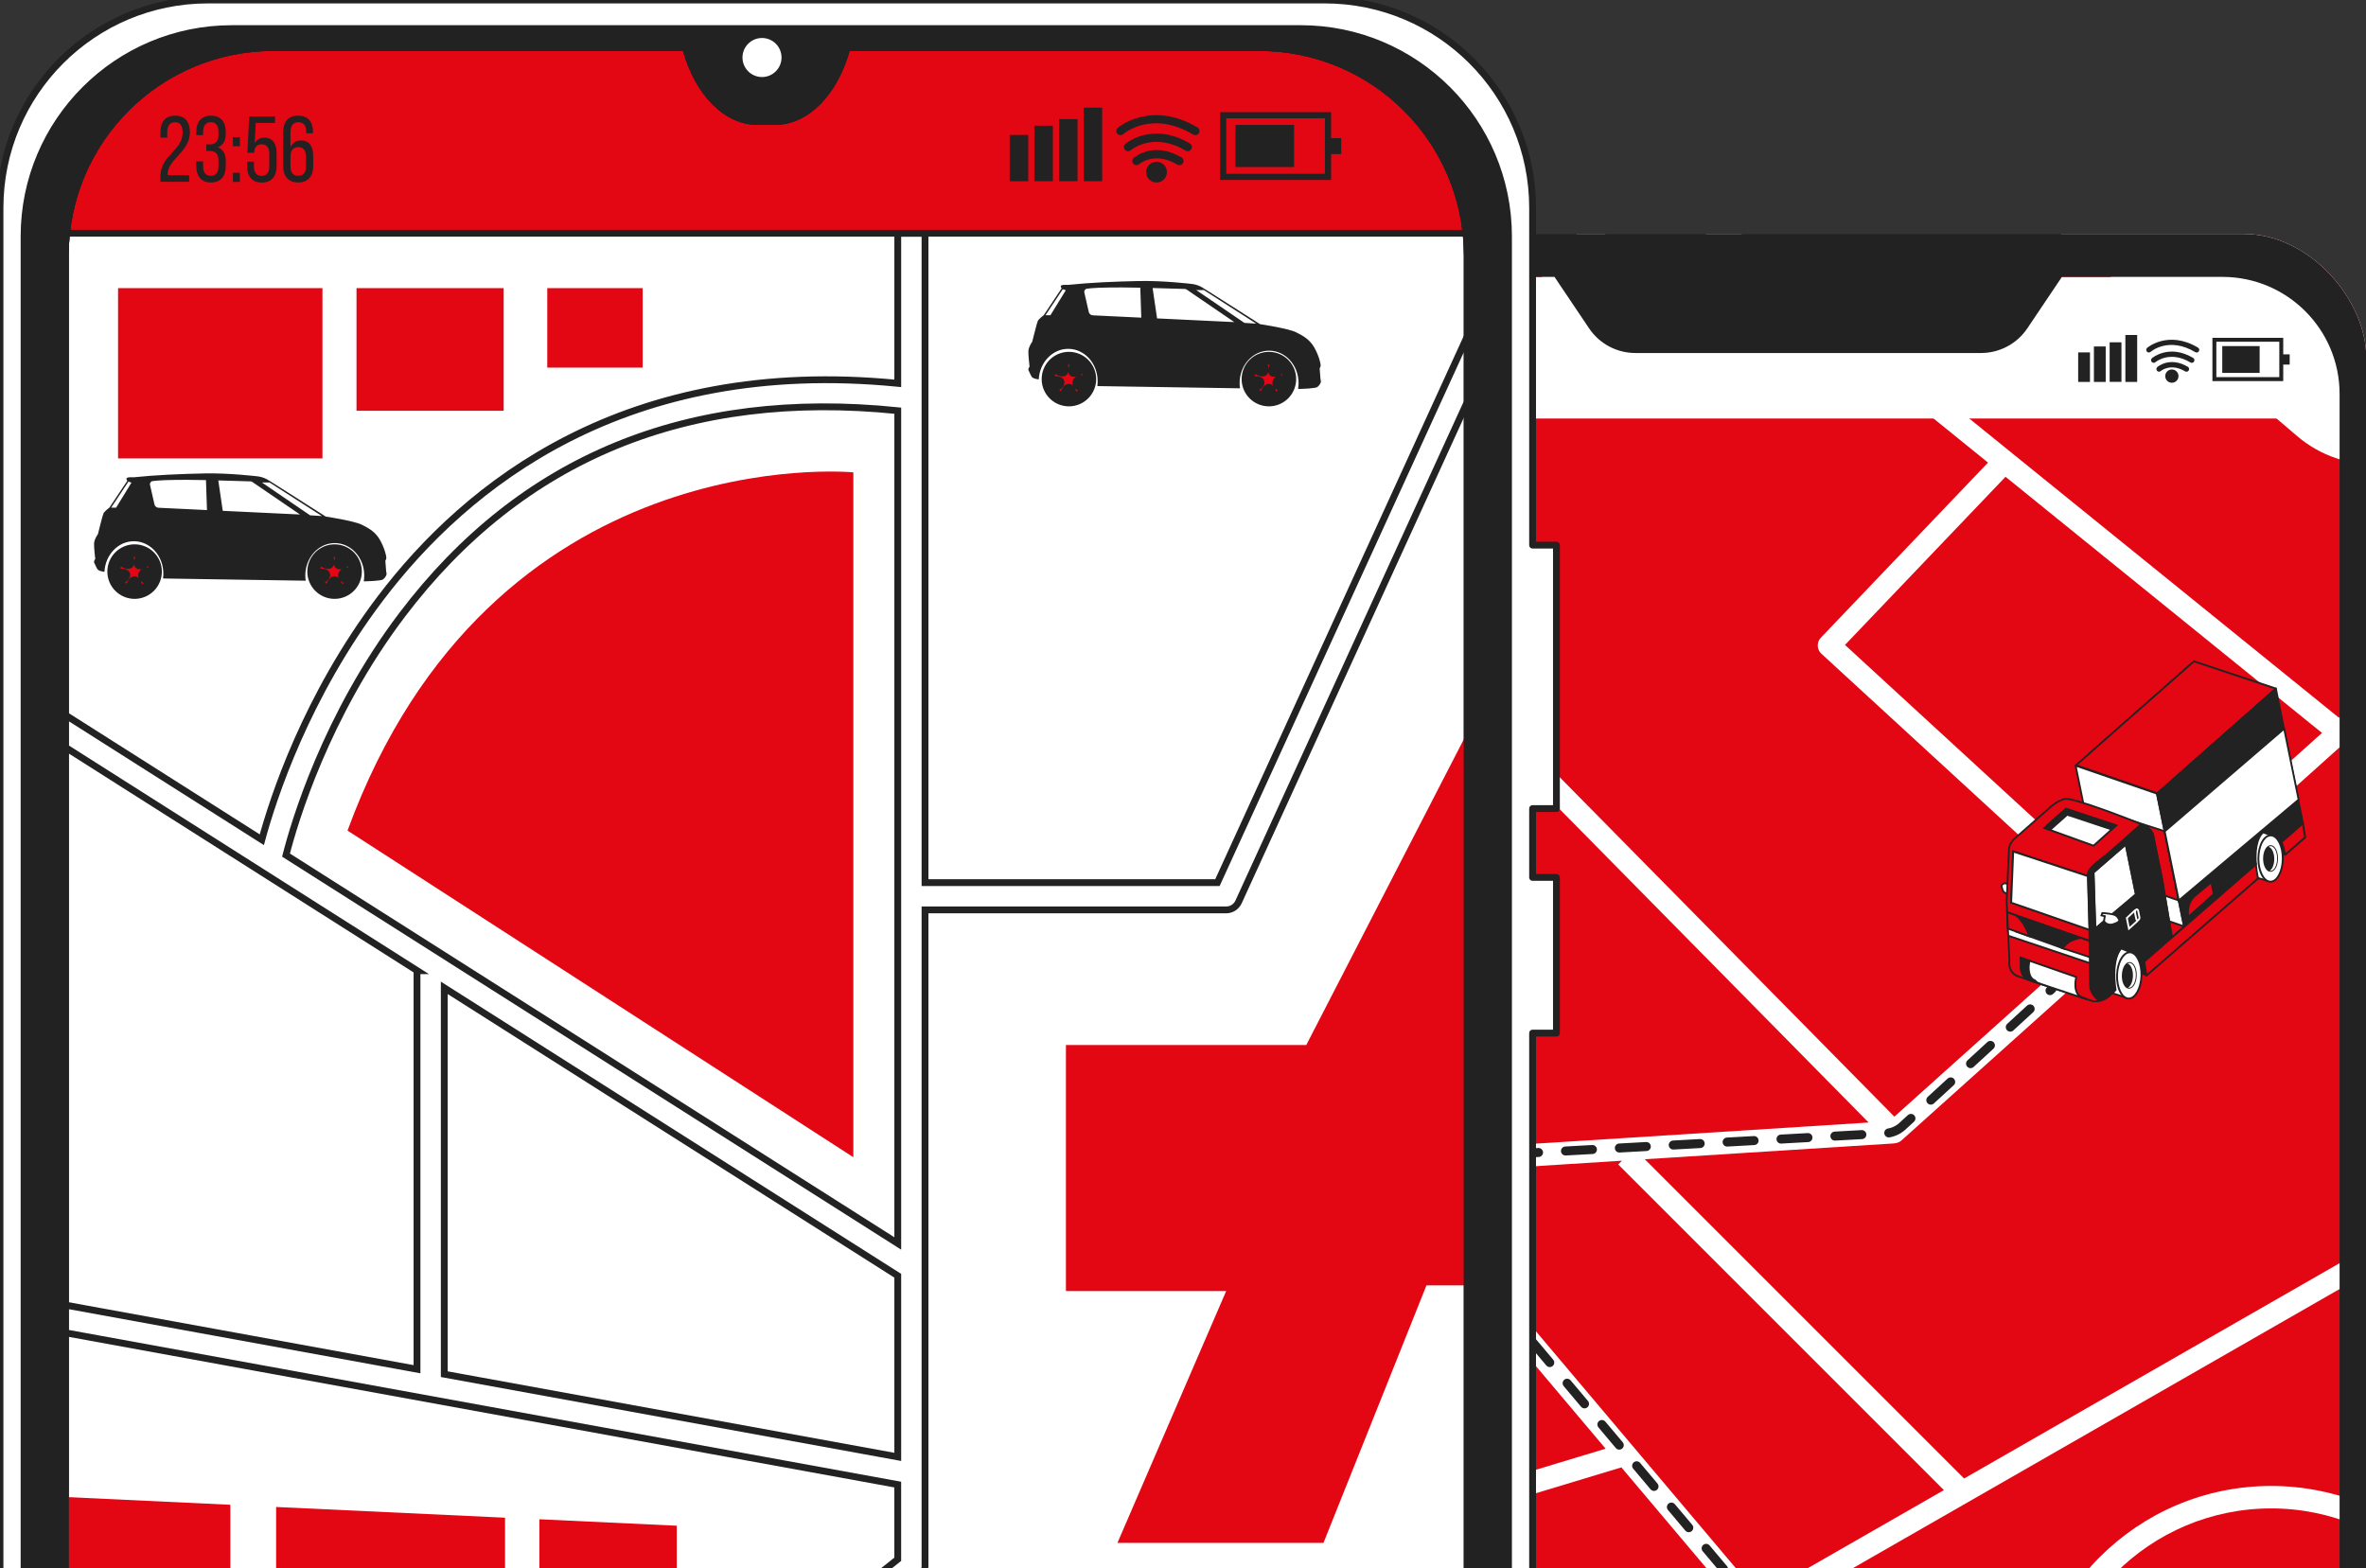 <?xml version="1.0" encoding="UTF-8"?> <svg xmlns="http://www.w3.org/2000/svg" width="178" height="118" viewBox="0 0 178 118" fill="none"><rect x="0" y="0" width="178" height="118" fill="#333333" stroke="none"/><g clip-path="url(#clip0_10072_12229)"><g clip-path="url(#clip1_10072_12229)"><path d="M176.013 28.397V168.304C176.013 172.479 172.628 175.866 168.452 175.866H103.62C99.445 175.866 96.059 172.48 96.059 168.304V28.397C96.059 24.218 99.445 20.836 103.62 20.836H168.452C172.628 20.836 176.013 24.218 176.013 28.397Z" fill="white"></path><g clip-path="url(#clip2_10072_12229)"><path d="M165.383 -33.738H126.707L126.669 -33.582C125.524 -28.999 122.888 -26.024 119.97 -26.024H118.291C115.373 -26.024 112.737 -28.999 111.593 -33.582L111.554 -33.738H72.878C62.106 -33.738 53.374 -24.028 53.374 -12.05V204.215C53.374 216.194 62.106 225.904 72.878 225.904H165.385C176.157 225.904 184.89 216.193 184.89 204.215V-12.05C184.888 -24.028 176.155 -33.738 165.383 -33.738Z" fill="#E30613" stroke="#222222" stroke-width="0.678" stroke-miterlimit="10" stroke-linecap="round" stroke-linejoin="round"></path><path d="M191.865 25.246V-11.922C191.865 -22.268 185.344 -31.088 176.189 -34.504L147.116 -0.927C143.889 2.801 144.312 8.442 148.06 11.646L172.813 32.807C176.358 35.837 181.641 35.612 184.915 32.292L191.865 25.246Z" fill="white"></path><path d="M152.623 130.045C152.623 140.103 160.805 148.286 170.863 148.286C180.921 148.286 189.104 140.104 189.104 130.045C189.104 119.988 180.921 111.805 170.863 111.805C160.805 111.805 152.623 119.988 152.623 130.045ZM187.414 130.045C187.414 139.17 179.99 146.596 170.864 146.596C161.738 146.596 154.314 139.171 154.314 130.045C154.314 120.92 161.738 113.495 170.864 113.495C179.989 113.495 187.414 120.92 187.414 130.045Z" fill="white"></path><path d="M191.864 85.951L147.763 111.246L123.74 87.223L142.536 86.029L142.535 86.021C142.718 86.009 142.9 85.945 143.046 85.814L191.863 42.004V39.732L175.962 54.002L124.843 12.62L164.343 -36.016H162.165L105.868 33.301L42.98 -33.612C42.453 -33.357 41.94 -33.078 41.435 -32.787L104.793 34.626L99.842 40.723L71.907 12.331C67.015 7.359 59.024 7.008 53.717 11.53L46.184 17.946L29.382 -1.971V0.651L81.888 62.887C81.851 62.974 81.827 63.065 81.821 63.161L78.189 121.881L61.456 126.939L61.448 126.923C61.38 126.788 61.278 126.673 61.151 126.591L29.381 106.018V108.032L59.495 127.533L29.381 136.637V138.403L60.581 128.97L70.475 148.758L29.381 167.757V169.618L71.23 150.27L84.808 177.424L29.381 220.301V222.438L142.602 134.852L191.862 193.241V190.619L133.46 121.395L191.862 87.899V85.951H191.864ZM174.689 55.147L160.18 68.167L138.804 48.525L150.88 35.874L174.689 55.147ZM123.778 13.933L149.563 34.806L136.987 47.981C136.83 48.145 136.747 48.365 136.754 48.592C136.762 48.819 136.86 49.033 137.027 49.187L158.917 69.302L142.518 84.019L101.036 41.936L123.778 13.933ZM99.963 43.256L140.58 84.46L104.248 86.767L84.06 62.839L99.963 43.256ZM47.275 19.238L54.813 12.817C59.449 8.867 66.43 9.174 70.703 13.516L98.769 42.044L82.95 61.523L47.275 19.238ZM83.421 64.702L120.794 109.001L79.916 121.359L83.421 64.702ZM121.968 110.393L130.805 120.867L91.668 138.961L80.425 122.972L121.973 110.41L121.968 110.393ZM62.224 128.474L78.721 123.486L90.109 139.682L72.012 148.048L62.224 128.474ZM86.171 176.369L72.766 149.559L91.095 141.085L105.429 161.471L86.171 176.369ZM141.512 133.559L106.768 160.437L92.655 140.366L131.933 122.206L141.512 133.559ZM132.355 120.084L105.603 88.375L122.024 87.332L121.741 87.615L146.243 112.118L132.355 120.084Z" fill="white"></path><path d="M106.698 161.477L141.09 134.917C142.005 134.21 142.148 132.883 141.403 131.998L104.762 88.467C104.383 88.016 104.681 87.326 105.269 87.294L141.863 85.27C142.333 85.244 142.78 85.056 143.126 84.737L154.383 74.394" stroke="#222222" stroke-width="0.678" stroke-linecap="round" stroke-linejoin="round" stroke-dasharray="2.03 2.03"></path><path d="M151.102 67.224C151.102 67.224 150.793 67.259 150.687 67.025C150.583 66.79 150.579 66.622 150.579 66.622C150.579 66.622 150.715 66.406 150.896 66.471C151.139 66.558 151.302 66.603 151.302 66.603L151.1 67.225L151.102 67.224Z" fill="white"></path><path d="M151.157 67.287L151.112 67.291C151.097 67.294 150.75 67.329 150.627 67.05C150.519 66.806 150.513 66.628 150.514 66.62L150.515 66.599L150.526 66.582C150.526 66.582 150.696 66.322 150.926 66.404C151.161 66.488 151.327 66.532 151.327 66.535L151.397 66.553L151.157 67.287ZM150.653 66.642C150.658 66.692 150.678 66.827 150.753 66.997C150.814 67.136 150.976 67.156 151.054 67.156L151.219 66.648C151.149 66.627 151.027 66.589 150.877 66.536C150.776 66.501 150.685 66.6 150.653 66.642Z" fill="#222222"></path><path d="M173.26 61.944L167.018 59.672L155.213 69.99L161.313 72.334L173.26 61.944Z" fill="#E30613"></path><path d="M161.326 72.416L161.288 72.401L155.084 70.015L155.169 69.939L167.004 59.595L173.333 61.971L173.303 61.997L161.326 72.416ZM155.345 69.969L161.299 72.259L173.126 61.972L167.035 59.756L155.348 69.971L155.345 69.969Z" fill="#222222"></path><path d="M156.146 57.555L158.192 67.578L164.312 69.703L162.265 59.672L156.146 57.555Z" fill="white"></path><path d="M162.856 62.542L156.764 60.581L157.789 65.623L163.915 67.751L162.856 62.542Z" fill="#E30613"></path><path d="M164.007 67.859L157.729 65.681L156.673 60.483L162.916 62.492L164.007 67.859ZM157.849 65.575L163.824 67.648L162.798 62.597L156.856 60.687L157.849 65.575Z" fill="#222222"></path><path d="M171.922 64.297L168.506 63.125L169.958 61.226L171.213 61.197C171.213 61.197 172.243 61.876 172.318 61.97C172.393 62.061 171.924 64.297 171.924 64.297L171.922 64.297Z" fill="#222222"></path><path d="M171.982 64.333L171.935 64.375L168.392 63.161L169.921 61.159L171.232 61.13L171.249 61.141C171.422 61.256 172.292 61.833 172.37 61.928C172.393 61.956 172.465 62.046 171.988 64.314L171.983 64.338L171.982 64.333ZM168.615 63.09L171.867 64.204C172.07 63.226 172.27 62.157 172.251 62.003C172.169 61.926 171.657 61.575 171.189 61.265L169.986 61.293L168.615 63.09Z" fill="#222222"></path><path d="M171.224 51.807L162.273 59.714L156.15 57.602L165.055 49.753L171.224 51.807Z" fill="#E30613"></path><path d="M171.282 51.757L165.036 49.678L156.192 57.474L156.168 57.494L156.076 57.576L156.093 57.659L158.129 67.634L164.402 69.811L162.346 59.741L171.265 51.864L171.28 51.76L171.282 51.757ZM158.249 67.528L156.245 57.711L162.213 59.768L164.22 69.6L158.249 67.528ZM162.287 59.611L156.318 57.547L165.069 49.836L171.086 51.84L162.287 59.611Z" fill="#222222"></path><path d="M161.488 73.384L158.474 72.097L160.036 70.294L161.802 70.283L161.488 73.384Z" fill="#222222"></path><path d="M161.553 73.418L161.499 73.465L158.357 72.123L160.002 70.227L161.879 70.214L161.553 73.418ZM158.585 72.071L161.426 73.285L161.725 70.354L160.066 70.366L158.585 72.071Z" fill="#222222"></path><path d="M159.367 71.271L159.266 71.236C159.232 71.227 159.198 71.222 159.162 71.219C158.654 71.203 158.166 71.977 158.137 72.938C158.109 73.828 158.459 74.564 158.833 74.698L160.135 75.129L160.43 71.71L159.367 71.271Z" fill="white"></path><path d="M160.21 75.029C160.202 75.127 160.104 75.192 160.009 75.161L158.772 74.747C158.354 74.559 158.039 73.762 158.066 72.936C158.097 71.95 158.599 71.133 159.162 71.149C159.201 71.152 159.24 71.156 159.283 71.168L159.392 71.206L160.501 71.664L160.21 75.029ZM158.866 74.637L160.07 75.035L160.354 71.752L159.243 71.298C159.217 71.29 159.188 71.286 159.16 71.287C158.683 71.27 158.235 72.043 158.205 72.938C158.177 73.803 158.519 74.51 158.858 74.631L158.869 74.637L158.866 74.637Z" fill="#222222"></path><path d="M161.105 73.42C161.073 74.382 160.639 75.147 160.132 75.131C159.625 75.115 159.24 74.323 159.272 73.361C159.304 72.4 159.738 71.635 160.245 71.65C160.752 71.666 161.137 72.459 161.105 73.42Z" fill="white"></path><path d="M160.265 75.188C160.222 75.197 160.177 75.201 160.131 75.2C159.578 75.181 159.17 74.375 159.203 73.361C159.237 72.346 159.696 71.568 160.247 71.585C160.8 71.603 161.208 72.409 161.174 73.424C161.144 74.355 160.755 75.091 160.263 75.191L160.265 75.188ZM160.145 71.73C159.726 71.815 159.367 72.524 159.341 73.365C159.313 74.27 159.677 75.047 160.136 75.062C160.595 75.08 161.009 74.324 161.037 73.419C161.065 72.514 160.701 71.738 160.242 71.722C160.209 71.722 160.176 71.723 160.145 71.73Z" fill="#222222"></path><path d="M160.68 73.406C160.664 73.921 160.431 74.33 160.158 74.323C159.888 74.314 159.68 73.888 159.696 73.373C159.713 72.858 159.946 72.449 160.218 72.456C160.488 72.465 160.697 72.891 160.68 73.406Z" fill="#222222"></path><path d="M160.237 74.385C160.21 74.391 160.185 74.393 160.16 74.391C160.001 74.385 159.859 74.272 159.762 74.067C159.67 73.878 159.625 73.631 159.632 73.371C159.65 72.81 159.911 72.377 160.224 72.387C160.382 72.392 160.524 72.505 160.622 72.711C160.714 72.9 160.759 73.146 160.751 73.406C160.735 73.921 160.516 74.326 160.237 74.383L160.237 74.385ZM160.173 72.531C159.964 72.574 159.783 72.943 159.77 73.376C159.763 73.613 159.804 73.838 159.887 74.008C159.961 74.16 160.063 74.251 160.164 74.253C160.389 74.263 160.6 73.87 160.614 73.404C160.622 73.167 160.581 72.942 160.498 72.772C160.424 72.62 160.322 72.529 160.22 72.527C160.204 72.525 160.187 72.528 160.173 72.531Z" fill="#222222"></path><path d="M160.219 72.456C160.163 72.455 160.111 72.473 160.062 72.503C160.305 72.565 160.482 72.962 160.466 73.439C160.453 73.85 160.3 74.19 160.104 74.308C160.122 74.312 160.142 74.321 160.162 74.322C160.432 74.33 160.668 73.92 160.684 73.405C160.7 72.89 160.492 72.466 160.222 72.456L160.219 72.456Z" fill="white"></path><path d="M160.718 69.159L157.544 68.031L156.644 68.795L159.326 69.76L160.649 70.571L161.114 71.097L160.718 69.159Z" fill="white"></path><path d="M161.233 71.337L160.604 70.627L159.29 69.821L156.507 68.824L157.531 67.956L160.781 69.109L161.235 71.336L161.233 71.337ZM156.778 68.773L159.348 69.698L160.7 70.528L160.994 70.861L160.658 69.215L157.558 68.113L156.778 68.773Z" fill="#222222"></path><path d="M161.207 62.06C160.403 61.721 155.889 59.947 155.306 60.119C154.723 60.289 154.229 60.76 154.229 60.76L151.566 63.099C151.566 63.099 151.172 63.428 151.146 63.871C151.12 64.315 150.97 67.823 150.97 67.823L151.173 72.255C151.173 72.255 151.007 73.168 151.837 73.464C152.665 73.759 157.449 75.331 157.449 75.331C157.449 75.331 158.095 75.429 158.593 74.98C159.092 74.532 159.092 74.529 159.092 74.529C159.092 74.529 158.625 71.96 159.839 71.106C161.053 70.251 161.313 72.333 161.313 72.333L163.389 70.455L162.651 66.092L162.014 62.972C162.014 62.972 162.016 62.4 161.21 62.062L161.207 62.06ZM157.192 69.952L151.292 67.902L151.447 64.055L157.077 65.915L157.193 69.955L157.192 69.952ZM160.687 67.296L157.61 69.867L157.487 65.639L159.925 63.561L160.687 67.296Z" fill="#E30613"></path><path d="M157.945 75.376C157.668 75.432 157.454 75.402 157.438 75.398C157.378 75.38 152.632 73.821 151.813 73.529C150.939 73.219 151.104 72.253 151.105 72.243L150.9 67.827C150.901 67.786 151.05 64.306 151.077 63.867C151.103 63.401 151.505 63.06 151.52 63.047L154.183 60.707C154.202 60.688 154.695 60.225 155.288 60.051C155.295 60.05 155.3 60.049 155.307 60.047C156.007 59.904 160.597 61.728 161.234 61.996C162.072 62.349 162.079 62.946 162.079 62.971L162.714 66.079L163.46 70.481L161.258 72.47L161.241 72.339C161.241 72.339 161.097 71.239 160.577 71.008C160.379 70.92 160.144 70.973 159.875 71.159C158.713 71.979 159.152 74.488 159.157 74.513C159.162 74.539 158.989 74.71 158.638 75.026C158.414 75.229 158.16 75.326 157.944 75.371L157.945 75.376ZM157.469 75.265C157.469 75.265 158.081 75.348 158.545 74.929C158.853 74.651 158.97 74.543 159.016 74.504C158.959 74.163 158.63 71.872 159.797 71.049C160.107 70.831 160.387 70.776 160.632 70.883C161.114 71.096 161.302 71.881 161.358 72.194L163.31 70.427L162.577 66.102L161.94 62.984C161.938 62.949 161.925 62.438 161.177 62.122C159.954 61.606 155.915 60.06 155.336 60.178C155.331 60.179 155.327 60.18 155.322 60.181C154.76 60.344 154.275 60.8 154.271 60.806L151.606 63.148C151.606 63.148 151.235 63.465 151.209 63.873C151.184 64.308 151.034 67.789 151.033 67.825L151.238 72.251C151.23 72.301 151.095 73.126 151.857 73.399C152.674 73.691 157.42 75.25 157.466 75.266L157.469 75.265ZM157.544 70.011L157.415 65.61L159.968 63.435L160.762 67.326L157.544 70.014L157.544 70.011ZM157.557 65.672L157.675 69.724L160.611 67.27L159.881 63.691L157.557 65.672ZM157.266 70.05L151.221 67.948L151.382 63.959L157.145 65.863L157.147 65.91L157.266 70.05ZM151.364 67.853L157.122 69.855L157.011 65.963L151.514 64.147L151.365 67.851L151.364 67.853Z" fill="#222222"></path><path d="M151.305 67.918L151.459 64.07L157.089 65.93L157.205 69.969L151.305 67.918Z" fill="white"></path><path d="M157.277 70.066L151.233 67.966L151.394 63.977L157.157 65.88L157.159 65.928L157.278 70.068L157.277 70.066ZM151.375 67.869L157.133 69.87L157.023 65.979L151.525 64.163L151.377 67.866L151.375 67.869Z" fill="#222222"></path><path d="M159.928 63.532L160.701 67.321L157.622 69.882L157.499 65.654L159.928 63.532Z" fill="white"></path><path d="M157.557 70.028L157.429 65.626L157.452 65.604L159.971 63.403L160.777 67.349L157.557 70.028ZM157.571 65.689L157.688 69.74L160.627 67.296L159.885 63.663L157.57 65.686L157.571 65.689Z" fill="#222222"></path><path d="M157.077 65.916L157.192 69.955C157.192 69.955 157.239 73.461 157.248 74.214C157.254 74.629 157.651 75.12 157.937 75.292C158.155 75.258 158.426 75.167 158.663 74.954C159.162 74.505 159.161 74.503 159.161 74.503C159.161 74.503 158.721 72.037 159.736 71.186C160.871 70.233 161.308 72.337 161.308 72.337L163.384 70.459L162.643 66.082L162.006 62.962C162.006 62.962 161.972 62.312 161.074 62.01C161.074 62.01 158.703 64.165 157.941 64.729C156.862 65.524 157.077 65.916 157.077 65.916ZM160.684 67.284L157.644 69.848L157.501 65.624L159.92 63.55L160.682 67.285L160.684 67.284Z" fill="#222222"></path><path d="M158.022 75.349C157.998 75.354 157.976 75.358 157.951 75.363L157.927 75.368L157.904 75.355C157.612 75.179 157.187 74.673 157.181 74.219C157.171 73.466 157.124 69.96 157.124 69.96L157.01 65.935C156.972 65.839 156.892 65.422 157.903 64.676C158.653 64.123 161.005 61.984 161.029 61.964L161.059 61.937L161.097 61.95C162.028 62.266 162.074 62.936 162.077 62.963L162.712 66.073L163.461 70.49L161.267 72.473L161.243 72.353C161.243 72.353 161.002 71.225 160.454 71.035C160.253 70.965 160.026 71.034 159.782 71.241C158.811 72.057 159.228 74.469 159.233 74.494C159.238 74.52 159.065 74.691 158.715 75.007C158.522 75.181 158.292 75.296 158.022 75.351L158.022 75.349ZM157.953 75.221C158.212 75.176 158.436 75.069 158.62 74.903C158.928 74.624 159.045 74.517 159.09 74.477C159.035 74.144 158.721 71.951 159.694 71.132C159.979 70.891 160.25 70.816 160.501 70.901C161.013 71.078 161.272 71.899 161.349 72.205L163.31 70.432L162.574 66.094L161.938 62.976C161.936 62.941 161.891 62.378 161.09 62.088C160.81 62.343 158.691 64.26 157.982 64.782C156.983 65.518 157.135 65.879 157.138 65.884L157.141 65.898L157.145 65.915L157.26 69.955C157.26 69.955 157.308 73.463 157.317 74.216C157.322 74.59 157.688 75.052 157.95 75.222L157.953 75.221ZM157.58 69.996L157.432 65.598L159.965 63.425L160.759 67.315L157.58 69.996ZM157.574 65.658L157.708 69.706L160.608 67.26L159.878 63.681L157.574 65.658Z" fill="#222222"></path><path d="M160.139 69.746L160.003 69.078L160.685 68.434L160.852 69.254L160.165 69.873L160.139 69.746Z" fill="#222222"></path><path d="M160.124 70.003L159.93 69.052L160.546 68.47C160.625 68.396 160.757 68.437 160.779 68.544L160.9 69.138C160.918 69.223 160.888 69.312 160.824 69.371L160.125 70.005L160.124 70.003ZM160.082 69.099L160.212 69.739L160.779 69.226L160.644 68.567L160.081 69.097L160.082 69.099Z" fill="white"></path><path d="M160.732 68.422C160.732 68.422 160.588 68.51 160.627 68.705L160.721 69.162C160.721 69.162 160.784 69.311 160.891 69.203C160.998 69.095 160.947 68.979 160.947 68.979L160.847 68.488C160.847 68.488 160.774 68.391 160.732 68.425L160.732 68.422Z" fill="#222222"></path><path d="M160.842 69.307C160.823 69.311 160.802 69.31 160.789 69.308C160.702 69.29 160.66 69.197 160.656 69.188L160.56 68.719C160.515 68.498 160.662 68.386 160.691 68.368C160.711 68.354 160.737 68.346 160.76 68.349C160.822 68.354 160.878 68.418 160.901 68.444L160.915 68.474L161.015 68.965L161.013 68.966C161.013 68.966 161.076 69.115 160.94 69.252C160.904 69.287 160.872 69.304 160.843 69.309L160.842 69.307ZM160.756 68.489C160.728 68.512 160.672 68.574 160.696 68.689L160.789 69.146C160.789 69.146 160.809 69.169 160.817 69.17C160.819 69.17 160.829 69.168 160.843 69.152C160.917 69.079 160.885 69.007 160.884 69.005L160.784 68.516C160.784 68.516 160.765 68.497 160.756 68.489Z" fill="white"></path><path d="M151.088 70.404L157.226 72.466L157.205 70.799L151.005 68.645L151.088 70.404Z" fill="white"></path><path d="M157.297 72.564L151.02 70.456L150.932 68.546L157.271 70.75L157.297 72.564ZM151.154 70.355L157.156 72.372L157.135 70.852L151.079 68.747L151.152 70.358L151.154 70.355Z" fill="#222222"></path><path d="M151.641 70.082L155.333 71.403L156.99 70.723L151.731 68.896L151.641 70.082Z" fill="#222222"></path><path d="M155.335 71.475L155.31 71.465L151.569 70.126L151.67 68.798L157.186 70.717L155.337 71.474L155.335 71.475ZM151.715 70.033L155.332 71.326L156.795 70.726L151.795 68.986L151.714 70.03L151.715 70.033Z" fill="#222222"></path><path d="M151.065 69.868L152.688 70.449C152.688 70.449 152.197 69.049 151.516 68.811C151.079 68.66 151.008 68.634 151.008 68.634L151.065 69.866L151.065 69.868Z" fill="#E30613"></path><path d="M152.8 70.564L150.996 69.919L150.932 68.539L151.535 68.748C152.238 68.992 152.729 70.369 152.749 70.428L152.797 70.565L152.8 70.564ZM151.13 69.821L152.568 70.336C152.425 69.982 152.008 69.059 151.491 68.881L151.079 68.74L151.129 69.824L151.13 69.821Z" fill="#222222"></path><path d="M157.205 70.8L156.553 70.573C156.553 70.573 156.356 70.552 155.811 70.785C155.553 70.896 155.154 71.34 155.154 71.34L157.221 72.02L157.205 70.8Z" fill="#E30613"></path><path d="M157.291 72.114L155.032 71.372L155.102 71.294C155.119 71.275 155.513 70.838 155.783 70.722C156.328 70.489 156.536 70.502 156.559 70.503L157.273 70.749L157.291 72.114ZM155.277 71.306L157.15 71.922L157.136 70.848L156.531 70.638C156.531 70.638 156.494 70.64 156.413 70.657C156.306 70.678 156.119 70.729 155.84 70.85C155.66 70.927 155.405 71.179 155.28 71.308L155.277 71.306Z" fill="#222222"></path><path d="M156.621 75.031C156.028 74.836 156.138 73.886 156.138 73.886L156.193 73.51L152.022 72.059L152.045 72.546C152.045 72.546 151.879 73.459 152.71 73.755C153.256 73.95 155.522 74.701 157.002 75.187L156.621 75.031Z" fill="white"></path><path d="M156.979 75.25C155.616 74.801 153.242 74.017 152.685 73.817C151.811 73.506 151.973 72.541 151.976 72.53L151.948 71.958L156.269 73.46L156.208 73.893C156.208 73.893 156.113 74.789 156.645 74.964L156.65 74.963L157.032 75.12L156.984 75.249L156.979 75.25ZM152.095 72.156L152.113 72.54C152.105 72.59 151.97 73.416 152.732 73.688C153.196 73.854 154.932 74.429 156.285 74.878C155.999 74.518 156.067 73.909 156.071 73.878L156.117 73.557L152.095 72.159L152.095 72.156Z" fill="#222222"></path><path d="M153.112 73.775C152.52 73.58 152.63 72.63 152.63 72.63L152.68 72.291L152.02 72.063L152.044 72.55C152.044 72.55 151.878 73.463 152.708 73.759C152.859 73.812 153.142 73.909 153.501 74.03C153.428 73.984 153.115 73.78 153.115 73.78L153.112 73.775Z" fill="#222222"></path><path d="M153.996 74.267L153.476 74.091C153.115 73.97 152.834 73.873 152.681 73.821C151.807 73.51 151.97 72.545 151.973 72.534L151.945 71.962L152.754 72.243L152.698 72.639C152.698 72.639 152.603 73.535 153.135 73.71L153.308 73.89L153.996 74.269L153.996 74.267ZM152.094 72.16L152.112 72.544C152.104 72.593 151.969 73.419 152.731 73.691C152.78 73.709 152.845 73.731 152.922 73.759C152.473 73.448 152.558 72.66 152.563 72.621L152.604 72.337L152.094 72.16Z" fill="#222222"></path><path d="M169.944 62.5L169.843 62.467C169.809 62.459 169.774 62.454 169.736 62.454C169.229 62.451 168.745 63.241 168.738 64.203C168.733 65.093 169.092 65.823 169.464 65.947L170.81 66.335L171.008 62.911L169.943 62.498L169.944 62.5Z" fill="white"></path><path d="M170.89 66.168C170.882 66.299 170.756 66.391 170.629 66.353L169.407 65.998C168.988 65.82 168.667 65.044 168.673 64.202C168.676 63.733 168.789 63.282 168.993 62.931C169.198 62.583 169.469 62.383 169.74 62.383C169.778 62.383 169.817 62.388 169.86 62.397L169.971 62.432L171.082 62.864L170.893 66.168L170.89 66.168ZM169.495 65.883L170.749 66.245L170.937 62.957L169.821 62.531C169.795 62.527 169.764 62.523 169.736 62.521C169.515 62.52 169.287 62.694 169.109 63.001C168.918 63.329 168.81 63.756 168.807 64.202C168.802 65.07 169.155 65.77 169.487 65.88L169.491 65.879L169.495 65.883Z" fill="#222222"></path><path d="M171.738 64.6C171.732 65.561 171.318 66.337 170.811 66.334C170.303 66.331 169.898 65.55 169.902 64.589C169.909 63.628 170.323 62.852 170.83 62.855C171.337 62.858 171.742 63.639 171.738 64.6Z" fill="white"></path><path d="M170.929 66.397C170.89 66.404 170.85 66.407 170.812 66.408C170.259 66.404 169.831 65.608 169.837 64.593C169.842 63.579 170.278 62.786 170.833 62.789C171.105 62.789 171.358 62.986 171.541 63.338C171.717 63.677 171.813 64.126 171.812 64.603C171.81 65.079 171.709 65.526 171.527 65.864C171.366 66.165 171.158 66.35 170.932 66.396L170.929 66.397ZM170.74 62.937C170.314 63.024 169.978 63.733 169.973 64.593C169.968 65.498 170.353 66.266 170.812 66.269C171.03 66.27 171.239 66.103 171.402 65.798C171.573 65.48 171.666 65.056 171.67 64.601C171.673 64.147 171.581 63.723 171.415 63.402C171.256 63.095 171.049 62.927 170.829 62.926C170.798 62.925 170.768 62.929 170.739 62.935L170.74 62.937Z" fill="#222222"></path><path d="M171.311 64.597C171.307 65.112 171.086 65.53 170.814 65.527C170.543 65.527 170.326 65.108 170.327 64.591C170.33 64.076 170.552 63.658 170.823 63.661C171.094 63.661 171.312 64.081 171.311 64.597Z" fill="#222222"></path><path d="M170.884 65.589C170.862 65.594 170.837 65.599 170.814 65.596C170.5 65.594 170.255 65.153 170.259 64.59C170.264 64.029 170.511 63.591 170.825 63.59C171.139 63.592 171.384 64.033 171.38 64.596C171.377 65.116 171.163 65.532 170.884 65.589ZM170.784 63.735C170.572 63.778 170.4 64.153 170.396 64.592C170.393 65.061 170.586 65.457 170.814 65.459C171.042 65.46 171.238 65.066 171.241 64.597C171.244 64.127 171.051 63.731 170.823 63.73C170.808 63.73 170.795 63.73 170.781 63.733L170.784 63.735Z" fill="#222222"></path><path d="M170.826 63.664C170.77 63.662 170.719 63.685 170.67 63.716C170.914 63.772 171.1 64.162 171.099 64.639C171.096 65.05 170.954 65.393 170.759 65.516C170.777 65.52 170.796 65.526 170.817 65.527C171.088 65.528 171.312 65.112 171.313 64.598C171.317 64.083 171.097 63.664 170.826 63.661L170.826 63.664Z" fill="white"></path><path d="M162.228 59.661L162.198 59.687L164.269 69.832L169.766 65.085L169.792 65.062L169.79 65.027C169.722 64.198 169.766 63.099 170.385 62.593C170.56 62.449 170.73 62.396 170.882 62.436C171.139 62.505 171.384 62.833 171.593 63.385L171.627 63.477L173.33 61.969L171.28 51.754L171.204 51.729L162.225 59.659L162.228 59.661Z" fill="#222222"></path><path d="M169.719 65.037L161.311 72.351L161.487 73.399L169.879 66.093C169.879 66.093 169.771 65.634 169.722 65.036L169.719 65.037Z" fill="#E30613"></path><path d="M161.501 73.481L161.426 73.448L161.237 72.326L161.267 72.3L169.779 64.896L169.789 65.033C169.838 65.618 169.944 66.076 169.947 66.08L169.956 66.121L169.926 66.148L161.501 73.481ZM161.387 72.379L161.535 73.266L169.803 66.069C169.78 65.954 169.709 65.609 169.664 65.178L161.385 72.38L161.387 72.379Z" fill="#222222"></path><path d="M171.651 63.358C171.835 63.84 171.922 64.316 171.922 64.316L173.43 63.003L173.257 61.961L171.651 63.358Z" fill="#E30613"></path><path d="M171.935 64.394L171.859 64.369L171.851 64.33C171.851 64.33 171.764 63.854 171.585 63.384L171.568 63.339L173.304 61.83L173.504 63.033L171.936 64.397L171.935 64.394ZM171.728 63.38C171.851 63.707 171.926 64.024 171.961 64.186L173.35 62.975L173.203 62.094L171.725 63.378L171.728 63.38Z" fill="#222222"></path><path d="M153.805 62.302L157.502 63.637L159.202 62.11L155.43 60.858L153.805 62.302Z" fill="white"></path><path d="M157.518 63.711L153.673 62.323L155.412 60.777L159.335 62.079L157.518 63.713L157.518 63.711ZM153.939 62.271L157.488 63.553L159.068 62.133L155.446 60.932L153.939 62.271Z" fill="#222222"></path><path d="M155.521 61.295L158.863 62.404L159.201 62.102L155.43 60.85L153.805 62.294L154.226 62.446L155.521 61.295Z" fill="#222222"></path><path d="M158.879 62.485L155.535 61.377L154.24 62.528L153.671 62.323L155.409 60.777L159.333 62.079L158.877 62.488L158.879 62.485ZM155.502 61.219L158.847 62.327L159.067 62.13L155.446 60.929L153.939 62.27L154.212 62.369L155.505 61.221L155.502 61.219Z" fill="#222222"></path><path d="M162.854 62.556L171.843 54.832L172.931 60.164L163.915 67.752L162.854 62.556Z" fill="white"></path><path d="M163.87 67.879L162.778 62.53L162.808 62.503L171.885 54.703L173.005 60.191L172.973 60.218L163.87 67.879ZM162.93 62.58L163.96 67.623L172.855 60.138L171.798 54.959L162.93 62.58Z" fill="#222222"></path><path d="M158.287 69.305C158.287 69.305 158.491 69.676 158.961 69.542C159.432 69.408 159.442 69.259 159.442 69.259C159.442 69.259 159.358 68.896 158.993 68.806C158.625 68.716 158.162 68.695 158.162 68.695L158.095 68.873L158.344 68.931L158.287 69.307L158.287 69.305Z" fill="white"></path><path d="M158.917 69.628C158.445 69.725 158.231 69.345 158.228 69.343L158.216 69.323L158.269 68.988L158.006 68.925L158.117 68.626L158.168 68.629C158.188 68.629 158.642 68.653 159.012 68.743C159.417 68.84 159.509 69.231 159.513 69.248L159.515 69.258L159.514 69.268C159.511 69.314 159.464 69.479 158.985 69.614C158.963 69.619 158.941 69.626 158.92 69.63L158.917 69.628ZM158.36 69.294C158.406 69.36 158.587 69.579 158.944 69.478C159.275 69.385 159.354 69.288 159.373 69.257C159.351 69.188 159.258 68.941 158.978 68.874C158.69 68.803 158.34 68.776 158.211 68.767L158.19 68.824L158.427 68.88L158.362 69.293L158.36 69.294Z" fill="#222222"></path><path d="M164.637 68.99L166.553 67.28L166.367 66.373L165.122 67.417C164.686 67.767 164.526 68.443 164.637 68.99Z" fill="#E30613"></path><path d="M164.593 69.12L164.569 69.003C164.441 68.378 164.651 67.702 165.077 67.362L166.41 66.244L166.626 67.304L164.593 69.122L164.593 69.12ZM166.322 66.497L165.165 67.468C164.767 67.787 164.627 68.381 164.685 68.853L166.476 67.251L166.322 66.495L166.322 66.497Z" fill="#222222"></path></g><path d="M176.013 31.488V28.397C176.013 24.218 172.628 20.836 168.452 20.836H103.62C99.445 20.836 96.059 24.218 96.059 28.397V31.488H176.013Z" fill="white"></path><path d="M102.236 26.389C102.236 27.337 101.171 27.678 101.167 28.402V28.451H102.2V28.77H100.821V28.5C100.821 27.485 101.886 27.288 101.886 26.402C101.886 26.079 101.778 25.908 101.518 25.908C101.262 25.908 101.149 26.093 101.149 26.371V26.65H100.821V26.394C100.821 25.913 101.042 25.594 101.526 25.594C102.016 25.594 102.236 25.908 102.236 26.389Z" fill="#222222"></path><path d="M103.957 26.384V26.465C103.957 26.789 103.827 27.018 103.575 27.112C103.84 27.211 103.957 27.449 103.957 27.764V28.006C103.957 28.487 103.732 28.802 103.247 28.802C102.767 28.802 102.542 28.487 102.542 28.006V27.791H102.87V28.029C102.87 28.312 102.987 28.483 103.238 28.483C103.494 28.483 103.607 28.317 103.607 27.998V27.755C103.607 27.445 103.476 27.296 103.211 27.288H103.023V26.973H103.229C103.463 26.964 103.607 26.816 103.607 26.542V26.398C103.607 26.075 103.495 25.908 103.238 25.908C102.986 25.908 102.87 26.084 102.87 26.367V26.528H102.542V26.385C102.542 25.904 102.767 25.594 103.247 25.594C103.732 25.593 103.957 25.903 103.957 26.384Z" fill="#222222"></path><path d="M104.636 26.617V27.053H104.299V26.617H104.636ZM104.636 28.329V28.765H104.299V28.329H104.636Z" fill="#222222"></path><path d="M105.346 26.905C105.445 26.735 105.602 26.645 105.813 26.645C106.218 26.645 106.397 26.941 106.397 27.39V28.006C106.397 28.486 106.169 28.801 105.688 28.801C105.207 28.801 104.983 28.486 104.983 28.006V27.795H105.31V28.028C105.31 28.312 105.427 28.482 105.679 28.482C105.931 28.482 106.048 28.312 106.048 28.028V27.417C106.048 27.135 105.931 26.964 105.679 26.964C105.486 26.964 105.355 27.072 105.324 27.301V27.373H104.996L105.082 25.625H106.321V25.939H105.396L105.346 26.905Z" fill="#222222"></path><path d="M108.145 26.38V26.438H107.817V26.358C107.817 26.074 107.701 25.908 107.445 25.908C107.179 25.908 107.063 26.079 107.063 26.416V27.121C107.148 26.906 107.319 26.784 107.57 26.784C107.975 26.784 108.155 27.076 108.155 27.53V28.006C108.155 28.487 107.916 28.802 107.436 28.802C106.95 28.802 106.712 28.487 106.712 28.006V26.402C106.712 25.904 106.937 25.594 107.436 25.594C107.921 25.594 108.145 25.899 108.145 26.38ZM107.063 27.557V28.029C107.063 28.312 107.18 28.482 107.436 28.482C107.687 28.482 107.809 28.312 107.809 28.029V27.557C107.809 27.274 107.687 27.103 107.436 27.103C107.18 27.103 107.063 27.274 107.063 27.557Z" fill="#222222"></path><path d="M157.234 26.516H156.346V28.735H157.234V26.516Z" fill="#222222"></path><path d="M158.418 26.07H157.53V28.735H158.418V26.07Z" fill="#222222"></path><path d="M159.602 25.754H158.714V28.734H159.602V25.754Z" fill="#222222"></path><path d="M160.785 25.207H159.897V28.736H160.785V25.207Z" fill="#222222"></path><path d="M171.774 28.674H166.446V25.418H171.774V28.674ZM166.742 28.378H171.478V25.714H166.742V28.378Z" fill="#222222"></path><path d="M169.998 26.039H167.186V28.059H169.998V26.039Z" fill="#222222"></path><path d="M172.259 26.664H171.589V27.431H172.259V26.664Z" fill="#222222"></path><path d="M164.493 27.968C164.458 27.968 164.423 27.959 164.391 27.94C163.307 27.296 162.59 27.894 162.56 27.919C162.477 27.991 162.352 27.982 162.28 27.899C162.208 27.817 162.216 27.692 162.298 27.62C162.337 27.586 163.253 26.801 164.595 27.598C164.689 27.654 164.72 27.777 164.664 27.871C164.626 27.934 164.56 27.968 164.493 27.968Z" fill="#222222"></path><path d="M164.894 27.299C164.859 27.299 164.824 27.29 164.792 27.271C163.225 26.339 162.171 27.241 162.16 27.25C162.078 27.323 161.952 27.314 161.88 27.232C161.807 27.149 161.815 27.023 161.898 26.951C161.91 26.939 163.181 25.851 164.996 26.929C165.09 26.985 165.122 27.108 165.065 27.203C165.028 27.265 164.962 27.299 164.894 27.299Z" fill="#222222"></path><path d="M165.257 26.523C165.223 26.523 165.188 26.514 165.156 26.494C163.17 25.314 161.85 26.425 161.795 26.474C161.712 26.545 161.586 26.537 161.515 26.454C161.442 26.372 161.451 26.247 161.533 26.174C161.548 26.16 163.117 24.819 165.359 26.153C165.454 26.209 165.485 26.331 165.428 26.425C165.391 26.488 165.325 26.523 165.257 26.523Z" fill="#222222"></path><path d="M163.894 28.3C163.894 28.576 163.671 28.799 163.395 28.799C163.119 28.799 162.896 28.576 162.896 28.3C162.896 28.024 163.119 27.801 163.395 27.801C163.67 27.801 163.894 28.024 163.894 28.3Z" fill="#222222"></path><path d="M178.162 26.347V31.109H179.643V44.641H178.162V47.717H179.643V61.249H178.162V64.324H179.643V77.856H178.162V170.35C178.162 175.217 174.217 179.163 169.35 179.163H102.721C97.855 179.163 93.909 175.217 93.909 170.35V55.467H92.852V41.935H93.909V26.347C93.909 21.48 97.855 17.535 102.721 17.535H169.35C174.217 17.535 178.162 21.48 178.162 26.347ZM155.123 20.834L152.522 24.703C151.742 25.865 150.435 26.561 149.036 26.561H123.037C121.637 26.561 120.33 25.865 119.55 24.703L116.949 20.834H104.871C100.004 20.834 96.059 24.779 96.059 29.646V167.052C96.059 171.919 100.004 175.864 104.871 175.864H167.201C172.068 175.864 176.013 171.919 176.013 167.052V29.646C176.013 24.779 172.068 20.834 167.201 20.834H155.123Z" fill="#222222"></path></g><path d="M110.387 19.212V175.182C110.387 183.824 103.38 190.825 94.744 190.825H20.557C11.92 190.825 4.914 183.824 4.914 175.182V19.212C4.914 10.576 11.92 3.574 20.557 3.574H51.577L51.607 3.687C52.525 6.988 54.636 9.135 56.979 9.135H58.322C60.664 9.135 62.776 6.988 63.693 3.687L63.729 3.574H94.744C103.38 3.574 110.387 10.576 110.387 19.212Z" fill="white" stroke="#222222" stroke-width="0.513" stroke-miterlimit="10"></path><path d="M110.298 17.549C109.467 9.695 102.818 3.574 94.744 3.574H63.729L63.693 3.687C62.776 6.988 60.664 9.135 58.322 9.135H56.979C54.637 9.135 52.525 6.988 51.607 3.687L51.577 3.574H20.557C12.482 3.574 5.834 9.695 5.003 17.549H110.298Z" fill="#E30613" stroke="#222222" stroke-width="0.513" stroke-miterlimit="10"></path><path d="M69.591 117.814V68.462H92.247C92.648 68.462 93.012 68.228 93.179 67.864L110.386 30.242V25.314L91.589 66.412H69.591V17.559H67.541V28.843C47.08 26.824 35.094 36.471 28.62 45.021C23.032 52.4 20.547 60.047 19.698 63.183L4.916 53.798V56.227L31.389 73.035H31.372V103.021L4.916 98.196V100.28L67.54 111.702V117.321L4.916 167.346V169.97L33.238 147.347L54.824 176.551C55.02 176.816 55.327 176.966 55.648 176.966C55.732 176.966 55.818 176.956 55.902 176.934L89.93 168.22V190.828H91.98V148.385C91.98 147.998 91.763 147.644 91.417 147.47L83.775 143.603L96.836 129.355L110.385 134.566V132.37L96.92 127.191C96.528 127.04 96.081 127.144 95.796 127.455L81.874 142.642L55.7 129.402L69.204 118.615C69.45 118.421 69.591 118.126 69.591 117.814ZM89.931 149.015V166.103L56.063 174.777L34.841 146.066L53.941 130.809L89.931 149.015ZM67.541 109.618L33.423 103.395V74.326L67.541 95.988V109.618ZM67.541 93.559L21.518 64.339C22.134 61.925 24.501 53.858 30.255 46.258C39.206 34.438 51.749 29.276 67.541 30.9V93.559Z" fill="white" stroke="#222222" stroke-width="0.513" stroke-miterlimit="10"></path><path d="M110.387 96.711H107.317L99.567 116.09H84.067L92.248 97.141H80.192V78.628H98.275L110.387 55.117V96.711Z" fill="#E30613"></path><path d="M24.258 21.68H8.882V34.493H24.258V21.68Z" fill="#E30613"></path><path d="M37.892 21.68H26.821V30.906H37.892V21.68Z" fill="#E30613"></path><path d="M26.146 62.495L64.199 87.071V35.541C64.199 35.541 36.981 32.898 26.146 62.495Z" fill="#E30613"></path><path d="M48.348 21.68H41.173V27.66H48.348V21.68Z" fill="#E30613"></path><path d="M17.329 113.221V140.909L4.915 147.224V112.637L17.329 113.221Z" fill="#E30613"></path><path d="M37.996 130.408V114.194L20.773 113.387V139.162L37.996 130.408Z" fill="#E30613"></path><path d="M40.578 114.312V129.092L50.913 123.839V114.797L40.578 114.312Z" fill="#E30613"></path><path d="M117.094 60.838V41.017H115.301V15.642C115.301 7.003 108.298 0 99.659 0H15.642C7.003 0 0 7.003 0 15.642V186.358C0 194.997 7.003 202 15.642 202H99.659C108.298 202 115.301 194.997 115.301 186.358V77.731H117.094V66.018H115.301V60.838H117.094ZM110.386 175.185C110.386 183.826 103.38 190.828 94.743 190.828H20.556C11.92 190.828 4.913 183.826 4.913 175.185V19.215C4.913 10.579 11.92 3.577 20.556 3.577H51.576L51.607 3.69C52.524 6.991 54.636 9.138 56.978 9.138H58.321C60.664 9.138 62.775 6.991 63.693 3.69L63.729 3.577H94.743C103.38 3.577 110.386 10.579 110.386 19.215V175.185Z" fill="white" stroke="#222222" stroke-width="0.513" stroke-miterlimit="10" stroke-linejoin="round"></path><path d="M97.847 2.152H17.451C8.813 2.152 1.81 9.155 1.81 17.794V184.201C1.81 192.84 8.813 199.843 17.451 199.843H97.847C106.486 199.843 113.489 192.84 113.489 184.201V17.794C113.489 9.155 106.486 2.152 97.847 2.152ZM110.386 175.182C110.386 183.824 103.379 190.825 94.743 190.825H20.556C11.919 190.825 4.913 183.824 4.913 175.182V19.213C4.913 10.576 11.919 3.575 20.556 3.575H51.576L51.606 3.687C52.524 6.988 54.636 9.136 56.978 9.136H58.321C60.663 9.136 62.775 6.988 63.693 3.687L63.728 3.575H94.743C103.379 3.575 110.386 10.576 110.386 19.213V175.182Z" fill="#222222" stroke="#222222" stroke-width="0.513" stroke-miterlimit="10" stroke-linejoin="round"></path><path d="M57.328 5.796C58.139 5.796 58.796 5.139 58.796 4.328C58.796 3.517 58.139 2.859 57.328 2.859C56.517 2.859 55.859 3.517 55.859 4.328C55.859 5.139 56.517 5.796 57.328 5.796Z" fill="white"></path><path d="M14.288 9.949C14.288 11.435 12.619 11.97 12.612 13.103V13.181H14.231V13.681H12.07V13.259C12.07 11.668 13.739 11.358 13.739 9.971C13.739 9.464 13.57 9.196 13.162 9.196C12.76 9.196 12.584 9.485 12.584 9.921V10.358H12.07V9.956C12.07 9.203 12.415 8.703 13.175 8.703C13.943 8.703 14.288 9.196 14.288 9.949Z" fill="#222222"></path><path d="M16.986 9.943V10.07C16.986 10.576 16.782 10.936 16.387 11.083C16.803 11.238 16.986 11.611 16.986 12.104V12.485C16.986 13.238 16.634 13.731 15.873 13.731C15.12 13.731 14.768 13.238 14.768 12.485V12.146H15.282V12.52C15.282 12.963 15.465 13.23 15.86 13.23C16.261 13.23 16.437 12.97 16.437 12.47V12.09C16.437 11.604 16.233 11.372 15.817 11.358H15.521V10.865H15.845C16.211 10.851 16.437 10.619 16.437 10.19V9.964C16.437 9.457 16.261 9.197 15.86 9.197C15.465 9.197 15.282 9.471 15.282 9.915V10.168H14.768V9.942C14.768 9.189 15.12 8.703 15.873 8.703C16.634 8.704 16.986 9.19 16.986 9.943Z" fill="#222222"></path><path d="M18.049 10.32V11.004H17.522V10.32H18.049ZM18.049 13.002V13.686H17.522V13.002H18.049Z" fill="#222222"></path><path d="M19.161 10.765C19.316 10.498 19.563 10.357 19.894 10.357C20.527 10.357 20.809 10.821 20.809 11.526V12.49C20.809 13.244 20.45 13.736 19.697 13.736C18.943 13.736 18.591 13.243 18.591 12.49V12.159H19.105V12.525C19.105 12.969 19.288 13.236 19.683 13.236C20.077 13.236 20.26 12.968 20.26 12.525V11.568C20.26 11.124 20.077 10.856 19.683 10.856C19.38 10.856 19.176 11.025 19.127 11.384V11.497H18.613L18.747 8.758H20.69V9.25H19.239L19.161 10.765Z" fill="#222222"></path><path d="M23.549 9.936V10.028H23.036V9.901C23.036 9.457 22.853 9.197 22.451 9.197C22.036 9.197 21.853 9.464 21.853 9.992V11.097C21.987 10.759 22.254 10.569 22.648 10.569C23.282 10.569 23.564 11.027 23.564 11.738V12.484C23.564 13.238 23.19 13.73 22.437 13.73C21.677 13.73 21.303 13.237 21.303 12.484V9.971C21.303 9.189 21.656 8.703 22.437 8.703C23.197 8.704 23.549 9.183 23.549 9.936ZM21.853 11.78V12.52C21.853 12.963 22.036 13.23 22.437 13.23C22.831 13.23 23.021 12.963 23.021 12.52V11.78C23.021 11.337 22.831 11.069 22.437 11.069C22.036 11.07 21.853 11.337 21.853 11.78Z" fill="#222222"></path><path d="M77.353 10.156H75.962V13.635H77.353V10.156Z" fill="#222222"></path><path d="M79.208 9.457H77.817V13.633H79.208V9.457Z" fill="#222222"></path><path d="M81.064 8.961H79.673V13.632H81.064V8.961Z" fill="#222222"></path><path d="M82.919 8.102H81.528V13.633H82.919V8.102Z" fill="#222222"></path><path d="M100.141 13.54H91.791V8.438H100.141V13.54ZM92.255 13.076H99.677V8.901H92.255V13.076Z" fill="#222222"></path><path d="M97.357 9.402H92.95V12.567H97.357V9.402Z" fill="#222222"></path><path d="M100.901 10.391H99.851V11.593H100.901V10.391Z" fill="#222222"></path><path d="M88.73 12.427C88.676 12.427 88.62 12.413 88.571 12.383C86.871 11.373 85.749 12.311 85.701 12.35C85.572 12.463 85.375 12.448 85.262 12.319C85.149 12.189 85.162 11.995 85.291 11.881C85.351 11.828 86.787 10.598 88.889 11.847C89.038 11.935 89.086 12.127 88.998 12.275C88.94 12.373 88.836 12.427 88.73 12.427Z" fill="#222222"></path><path d="M89.358 11.377C89.304 11.377 89.248 11.363 89.199 11.334C86.742 9.872 85.091 11.286 85.074 11.299C84.945 11.414 84.748 11.4 84.634 11.271C84.52 11.142 84.532 10.945 84.662 10.831C84.682 10.813 86.674 9.107 89.518 10.797C89.666 10.885 89.715 11.076 89.626 11.225C89.568 11.323 89.464 11.377 89.358 11.377Z" fill="#222222"></path><path d="M89.928 10.169C89.874 10.169 89.819 10.155 89.769 10.125C86.657 8.274 84.589 10.016 84.502 10.092C84.372 10.205 84.175 10.191 84.062 10.062C83.949 9.932 83.962 9.736 84.091 9.623C84.115 9.601 86.573 7.499 90.088 9.589C90.236 9.677 90.285 9.868 90.196 10.017C90.138 10.114 90.034 10.169 89.928 10.169Z" fill="#222222"></path><path d="M87.008 13.732C87.44 13.732 87.79 13.382 87.79 12.95C87.79 12.518 87.44 12.168 87.008 12.168C86.576 12.168 86.226 12.518 86.226 12.95C86.226 13.382 86.576 13.732 87.008 13.732Z" fill="#222222"></path><path d="M97.322 28.523C97.322 27.496 96.489 26.664 95.462 26.664C94.436 26.664 93.603 27.496 93.603 28.523C93.603 29.55 94.436 30.382 95.462 30.382C96.489 30.382 97.322 29.55 97.322 28.523Z" fill="#222222" stroke="#222222" stroke-width="0.384" stroke-miterlimit="10"></path><path d="M95.463 27.242C94.752 27.242 94.176 27.818 94.176 28.529C94.176 29.239 94.752 29.815 95.463 29.815C96.173 29.815 96.749 29.239 96.749 28.529C96.749 27.818 96.173 27.242 95.463 27.242Z" fill="#E30613" stroke="#222222" stroke-width="0.384" stroke-miterlimit="10"></path><path d="M95.462 27.551C94.922 27.551 94.484 27.988 94.484 28.529C94.484 29.069 94.922 29.507 95.462 29.507C96.003 29.507 96.44 29.069 96.44 28.529C96.44 27.989 96.002 27.551 95.462 27.551Z" fill="#222222" stroke="#222222" stroke-width="0.384" stroke-miterlimit="10"></path><path d="M96.744 28.43C96.725 28.184 96.638 27.957 96.499 27.769C96.469 27.826 96.263 28.187 95.822 28.16C95.419 28.136 95.693 27.491 95.791 27.286C95.686 27.259 95.576 27.242 95.462 27.242C95.338 27.242 95.218 27.261 95.103 27.294C95.181 27.427 95.3 27.686 95.234 27.935C95.147 28.262 94.712 28.153 94.366 27.858C94.252 28.044 94.184 28.26 94.177 28.492C94.432 28.477 94.877 28.485 94.929 28.711C94.986 28.964 94.719 29.171 94.419 29.279C94.559 29.473 94.751 29.627 94.975 29.719C95.03 29.487 95.161 29.094 95.437 29.073C95.718 29.052 95.838 29.493 95.884 29.742C96.118 29.661 96.322 29.514 96.472 29.323C96.28 29.25 95.793 29.026 95.951 28.675C96.091 28.366 96.512 28.39 96.744 28.43Z" fill="#E30613" stroke="#222222" stroke-width="0.384" stroke-miterlimit="10"></path><path d="M82.277 28.523C82.277 27.496 81.445 26.664 80.418 26.664C79.391 26.664 78.559 27.496 78.559 28.523C78.559 29.55 79.391 30.382 80.418 30.382C81.445 30.382 82.277 29.55 82.277 28.523Z" fill="#222222" stroke="#222222" stroke-width="0.384" stroke-miterlimit="10"></path><path d="M80.418 27.242C79.708 27.242 79.132 27.818 79.132 28.529C79.132 29.239 79.708 29.815 80.418 29.815C81.129 29.815 81.705 29.239 81.705 28.529C81.705 27.818 81.129 27.242 80.418 27.242Z" fill="#E30613" stroke="#222222" stroke-width="0.384" stroke-miterlimit="10"></path><path d="M80.418 27.551C79.877 27.551 79.44 27.988 79.44 28.529C79.44 29.069 79.877 29.507 80.418 29.507C80.958 29.507 81.396 29.069 81.396 28.529C81.396 27.989 80.957 27.551 80.418 27.551Z" fill="#222222" stroke="#222222" stroke-width="0.384" stroke-miterlimit="10"></path><path d="M81.699 28.43C81.68 28.184 81.593 27.957 81.454 27.769C81.425 27.826 81.218 28.187 80.777 28.16C80.374 28.136 80.649 27.491 80.746 27.286C80.641 27.259 80.531 27.242 80.418 27.242C80.293 27.242 80.173 27.261 80.059 27.294C80.136 27.427 80.255 27.686 80.189 27.935C80.102 28.262 79.667 28.153 79.321 27.858C79.207 28.044 79.139 28.26 79.133 28.492C79.387 28.477 79.833 28.485 79.884 28.711C79.941 28.964 79.675 29.171 79.374 29.279C79.514 29.473 79.706 29.627 79.931 29.719C79.985 29.487 80.117 29.094 80.392 29.073C80.674 29.052 80.794 29.493 80.839 29.742C81.074 29.661 81.277 29.514 81.427 29.323C81.236 29.25 80.748 29.026 80.906 28.675C81.046 28.366 81.467 28.39 81.699 28.43Z" fill="#E30613" stroke="#222222" stroke-width="0.384" stroke-miterlimit="10"></path><path d="M99.344 28.532L99.281 27.706C99.281 27.706 99.357 27.617 99.357 27.477C99.357 27.337 99.204 26.714 98.874 26.142C98.543 25.57 98.099 25.29 97.501 24.998C96.904 24.706 94.794 24.388 94.794 24.388C94.794 24.388 94.788 24.384 94.779 24.379C94.776 24.377 94.772 24.374 94.767 24.371C94.76 24.367 94.75 24.36 94.74 24.354C94.735 24.351 94.729 24.347 94.723 24.343C94.716 24.339 94.709 24.334 94.701 24.329C94.69 24.322 94.679 24.314 94.667 24.307C94.655 24.299 94.643 24.292 94.63 24.284C94.624 24.28 94.619 24.276 94.613 24.273C94.57 24.245 94.52 24.213 94.464 24.177C94.452 24.169 94.439 24.161 94.426 24.153C94.417 24.147 94.408 24.142 94.4 24.136C94.364 24.113 94.326 24.089 94.286 24.063C94.27 24.053 94.253 24.042 94.236 24.031C94.231 24.028 94.227 24.025 94.222 24.022C94.165 23.986 94.105 23.947 94.042 23.907C94.002 23.882 93.961 23.856 93.92 23.829C93.891 23.811 93.862 23.793 93.832 23.773C93.815 23.763 93.798 23.752 93.781 23.741C93.643 23.653 93.496 23.559 93.344 23.462C93.299 23.433 93.252 23.404 93.205 23.374C93.195 23.367 93.184 23.36 93.174 23.354C93.155 23.341 93.136 23.329 93.117 23.317C93.106 23.31 93.095 23.303 93.084 23.296C93.082 23.295 93.079 23.293 93.077 23.292C92.973 23.225 92.867 23.158 92.76 23.09C92.746 23.081 92.732 23.072 92.718 23.063C92.667 23.03 92.615 22.997 92.564 22.965C92.561 22.963 92.557 22.961 92.554 22.959C92.387 22.852 92.22 22.746 92.056 22.642C92.044 22.634 92.031 22.627 92.019 22.618C91.999 22.605 91.979 22.593 91.959 22.58C91.953 22.576 91.946 22.572 91.94 22.567C91.803 22.48 91.669 22.396 91.541 22.315C91.54 22.314 91.539 22.313 91.538 22.313C91.513 22.297 91.488 22.282 91.464 22.266C91.462 22.265 91.46 22.264 91.46 22.263C91.436 22.248 91.413 22.234 91.39 22.22C91.386 22.217 91.383 22.214 91.379 22.212C91.355 22.197 91.332 22.183 91.309 22.168L91.308 22.168C91.284 22.152 91.261 22.137 91.237 22.123C91.235 22.122 91.234 22.121 91.231 22.119C91.209 22.105 91.187 22.091 91.166 22.078C91.162 22.075 91.158 22.073 91.154 22.07C91.093 22.031 91.034 21.994 90.977 21.959C90.972 21.955 90.966 21.952 90.961 21.948C90.945 21.938 90.928 21.928 90.913 21.918C90.908 21.915 90.903 21.911 90.898 21.908C90.883 21.899 90.868 21.889 90.853 21.88C90.847 21.877 90.841 21.872 90.835 21.869C90.821 21.86 90.808 21.852 90.795 21.843C90.788 21.839 90.781 21.835 90.774 21.831C90.762 21.823 90.75 21.816 90.738 21.808C90.732 21.804 90.725 21.8 90.718 21.796C90.706 21.788 90.694 21.781 90.683 21.774C90.679 21.771 90.675 21.77 90.672 21.767C90.511 21.667 90.4 21.599 90.359 21.577C90.054 21.412 89.749 21.374 89.634 21.361C89.519 21.348 87.498 21.107 85.68 21.145C83.862 21.183 82.045 21.259 80.329 21.437C80.329 21.437 79.808 21.399 79.808 21.526C79.808 21.653 79.871 21.691 79.871 21.691L78.524 23.712C78.524 23.712 78.155 23.992 78.079 24.144C78.061 24.178 78.031 24.277 77.994 24.408C77.98 24.443 77.973 24.473 77.97 24.495C77.841 24.96 77.659 25.708 77.659 25.708C77.659 25.708 77.38 26.089 77.367 26.42C77.355 26.75 77.457 27.577 77.457 27.577C77.457 27.577 77.317 27.767 77.38 27.869C77.444 27.97 77.558 28.326 77.685 28.415C77.812 28.504 78.104 28.542 78.104 28.542L78.148 28.547C78.213 27.265 79.179 26.247 80.362 26.247C81.586 26.247 82.579 27.338 82.579 28.685C82.579 28.806 82.571 28.925 82.555 29.041L82.643 29.051L93.231 29.216L93.288 29.216C93.269 29.089 93.26 28.957 93.26 28.824C93.26 27.478 94.252 26.386 95.477 26.386C96.701 26.386 97.694 27.478 97.694 28.824C97.694 28.975 97.681 29.122 97.657 29.265C97.983 29.259 98.98 29.231 99.118 29.114C99.283 28.974 99.359 28.822 99.372 28.733C99.382 28.646 99.344 28.532 99.344 28.532ZM79.026 23.72H78.654L79.957 21.759L80.183 21.838L79.026 23.72ZM82.781 23.753L82.628 23.746L82.209 23.726C82.066 23.719 81.945 23.618 81.913 23.479L81.576 22.005C81.546 21.872 81.636 21.74 81.773 21.721C81.992 21.69 82.29 21.669 82.629 21.654C82.679 21.652 82.729 21.649 82.781 21.648C83.808 21.611 85.133 21.632 85.787 21.646L85.862 23.901L82.781 23.753ZM87.049 23.957L86.714 21.67L89.145 21.741C89.189 21.743 89.233 21.757 89.269 21.781L92.861 24.235L87.049 23.957ZM93.62 24.295L89.995 21.824H90.57L94.509 24.35L93.62 24.295Z" fill="#222222"></path><path d="M27.03 43.008C27.03 41.981 26.198 41.148 25.171 41.148C24.145 41.148 23.312 41.981 23.312 43.008C23.312 44.034 24.145 44.867 25.171 44.867C26.198 44.867 27.03 44.034 27.03 43.008Z" fill="#222222" stroke="#222222" stroke-width="0.384" stroke-miterlimit="10"></path><path d="M25.172 41.723C24.461 41.723 23.885 42.299 23.885 43.009C23.885 43.72 24.461 44.296 25.172 44.296C25.882 44.296 26.458 43.72 26.458 43.009C26.458 42.299 25.882 41.723 25.172 41.723Z" fill="#E30613" stroke="#222222" stroke-width="0.384" stroke-miterlimit="10"></path><path d="M25.171 42.031C24.631 42.031 24.193 42.469 24.193 43.009C24.193 43.549 24.631 43.987 25.171 43.987C25.712 43.987 26.149 43.549 26.149 43.009C26.149 42.469 25.712 42.031 25.171 42.031Z" fill="#222222" stroke="#222222" stroke-width="0.384" stroke-miterlimit="10"></path><path d="M26.453 42.91C26.434 42.664 26.346 42.438 26.208 42.25C26.179 42.306 25.972 42.667 25.53 42.641C25.128 42.616 25.402 41.971 25.5 41.767C25.395 41.739 25.285 41.723 25.171 41.723C25.047 41.723 24.927 41.741 24.812 41.774C24.89 41.908 25.009 42.167 24.942 42.416C24.856 42.742 24.421 42.633 24.075 42.338C23.961 42.524 23.893 42.741 23.886 42.973C24.141 42.958 24.586 42.966 24.637 43.192C24.695 43.445 24.428 43.652 24.128 43.76C24.267 43.954 24.46 44.108 24.684 44.199C24.738 43.968 24.87 43.575 25.145 43.554C25.427 43.533 25.547 43.974 25.593 44.223C25.827 44.142 26.031 43.995 26.181 43.804C25.989 43.731 25.502 43.507 25.66 43.155C25.8 42.847 26.221 42.871 26.453 42.91Z" fill="#E30613" stroke="#222222" stroke-width="0.384" stroke-miterlimit="10"></path><path d="M10.127 44.867C11.153 44.867 11.986 44.034 11.986 43.008C11.986 41.981 11.153 41.148 10.127 41.148C9.1 41.148 8.268 41.981 8.268 43.008C8.268 44.034 9.1 44.867 10.127 44.867Z" fill="#222222" stroke="#222222" stroke-width="0.384" stroke-miterlimit="10"></path><path d="M10.127 41.723C9.416 41.723 8.84 42.299 8.84 43.009C8.84 43.72 9.416 44.296 10.127 44.296C10.837 44.296 11.413 43.72 11.413 43.009C11.413 42.299 10.838 41.723 10.127 41.723Z" fill="#E30613" stroke="#222222" stroke-width="0.384" stroke-miterlimit="10"></path><path d="M10.127 42.031C9.586 42.031 9.149 42.469 9.149 43.009C9.149 43.549 9.586 43.987 10.127 43.987C10.667 43.987 11.105 43.549 11.105 43.009C11.105 42.469 10.667 42.031 10.127 42.031Z" fill="#222222" stroke="#222222" stroke-width="0.384" stroke-miterlimit="10"></path><path d="M11.408 42.91C11.389 42.664 11.302 42.438 11.163 42.25C11.133 42.306 10.927 42.667 10.486 42.641C10.083 42.616 10.357 41.971 10.455 41.767C10.35 41.739 10.24 41.723 10.126 41.723C10.002 41.723 9.882 41.741 9.767 41.774C9.845 41.908 9.964 42.167 9.898 42.416C9.811 42.742 9.376 42.633 9.03 42.338C8.916 42.524 8.848 42.741 8.841 42.973C9.096 42.958 9.541 42.966 9.593 43.192C9.65 43.445 9.384 43.652 9.083 43.76C9.223 43.954 9.415 44.108 9.639 44.199C9.694 43.968 9.825 43.575 10.101 43.554C10.383 43.533 10.503 43.974 10.548 44.223C10.782 44.142 10.986 43.995 11.136 43.804C10.944 43.731 10.457 43.507 10.615 43.155C10.755 42.847 11.175 42.871 11.408 42.91Z" fill="#E30613" stroke="#222222" stroke-width="0.384" stroke-miterlimit="10"></path><path d="M29.053 43.009L28.99 42.183C28.99 42.183 29.066 42.094 29.066 41.954C29.066 41.815 28.913 41.192 28.583 40.62C28.253 40.048 27.808 39.768 27.211 39.476C26.613 39.184 24.503 38.865 24.503 38.865C24.503 38.865 24.498 38.862 24.488 38.856C24.485 38.854 24.481 38.851 24.476 38.848C24.469 38.844 24.459 38.837 24.449 38.831C24.444 38.828 24.438 38.824 24.433 38.821C24.425 38.816 24.418 38.811 24.41 38.806C24.399 38.799 24.388 38.791 24.376 38.784C24.364 38.776 24.352 38.769 24.339 38.761C24.334 38.757 24.328 38.753 24.322 38.75C24.279 38.722 24.229 38.69 24.173 38.654C24.16 38.646 24.148 38.638 24.135 38.63C24.126 38.624 24.117 38.619 24.109 38.613C24.073 38.59 24.035 38.566 23.995 38.54C23.979 38.53 23.962 38.519 23.945 38.508C23.941 38.505 23.936 38.502 23.931 38.499C23.874 38.463 23.814 38.424 23.751 38.384C23.711 38.359 23.67 38.333 23.629 38.306C23.6 38.288 23.571 38.27 23.541 38.251C23.524 38.24 23.507 38.229 23.49 38.218C23.352 38.13 23.206 38.036 23.053 37.94C23.008 37.91 22.961 37.881 22.914 37.851C22.904 37.844 22.893 37.837 22.883 37.831C22.864 37.819 22.845 37.806 22.826 37.794C22.815 37.788 22.804 37.781 22.793 37.774C22.791 37.772 22.788 37.771 22.786 37.769C22.682 37.703 22.576 37.635 22.469 37.567C22.456 37.559 22.441 37.55 22.427 37.541C22.376 37.508 22.324 37.475 22.273 37.442C22.27 37.44 22.267 37.438 22.263 37.436C22.096 37.329 21.929 37.223 21.765 37.119C21.753 37.111 21.741 37.103 21.728 37.095C21.708 37.083 21.688 37.07 21.668 37.057C21.662 37.053 21.655 37.049 21.649 37.045C21.512 36.958 21.378 36.873 21.25 36.792C21.248 36.791 21.247 36.79 21.247 36.79C21.221 36.774 21.197 36.759 21.172 36.743C21.171 36.742 21.169 36.741 21.168 36.74C21.145 36.725 21.122 36.711 21.099 36.697C21.095 36.694 21.091 36.691 21.087 36.689C21.064 36.675 21.04 36.66 21.017 36.645L21.017 36.645C20.993 36.629 20.969 36.615 20.946 36.6C20.944 36.599 20.942 36.598 20.94 36.596C20.918 36.582 20.896 36.568 20.874 36.555C20.871 36.552 20.867 36.55 20.863 36.547C20.802 36.508 20.742 36.471 20.686 36.436C20.681 36.432 20.675 36.429 20.67 36.425C20.653 36.415 20.637 36.405 20.621 36.395C20.617 36.392 20.611 36.389 20.607 36.385C20.591 36.376 20.577 36.367 20.562 36.357C20.556 36.354 20.55 36.35 20.544 36.346C20.53 36.337 20.517 36.329 20.504 36.32C20.497 36.316 20.49 36.312 20.483 36.307C20.471 36.3 20.459 36.293 20.447 36.285C20.441 36.281 20.434 36.277 20.427 36.272C20.415 36.264 20.403 36.257 20.392 36.25C20.388 36.248 20.384 36.246 20.381 36.243C20.22 36.144 20.109 36.076 20.068 36.054C19.763 35.889 19.458 35.85 19.343 35.837C19.229 35.825 17.208 35.583 15.39 35.621C13.572 35.659 11.755 35.736 10.039 35.913C10.039 35.913 9.517 35.876 9.517 36.003C9.517 36.13 9.581 36.168 9.581 36.168L8.233 38.189C8.233 38.189 7.865 38.468 7.788 38.621C7.771 38.655 7.741 38.753 7.703 38.885C7.69 38.919 7.683 38.949 7.679 38.971C7.551 39.437 7.369 40.184 7.369 40.184C7.369 40.184 7.089 40.566 7.077 40.896C7.064 41.227 7.166 42.053 7.166 42.053C7.166 42.053 7.026 42.244 7.09 42.345C7.153 42.447 7.268 42.803 7.395 42.892C7.522 42.98 7.814 43.019 7.814 43.019L7.858 43.024C7.923 41.741 8.889 40.723 10.071 40.723C11.296 40.723 12.289 41.815 12.289 43.161C12.289 43.282 12.28 43.401 12.264 43.518L12.352 43.527L22.941 43.692L22.998 43.693C22.979 43.565 22.969 43.434 22.969 43.301C22.969 41.954 23.962 40.863 25.186 40.863C26.41 40.863 27.403 41.954 27.403 43.301C27.403 43.452 27.39 43.599 27.366 43.742C27.692 43.735 28.689 43.707 28.827 43.59C28.992 43.45 29.069 43.298 29.081 43.209C29.091 43.124 29.053 43.009 29.053 43.009ZM8.735 38.197H8.362L9.665 36.236L9.891 36.315L8.735 38.197ZM12.489 38.231L12.337 38.224L11.918 38.203C11.775 38.196 11.655 38.095 11.622 37.956L11.286 36.483C11.255 36.349 11.346 36.217 11.482 36.198C11.701 36.168 11.999 36.146 12.338 36.131C12.388 36.129 12.438 36.127 12.49 36.125C13.517 36.088 14.842 36.109 15.496 36.123L15.572 38.378L12.489 38.231ZM16.758 38.435L16.423 36.148L18.854 36.219C18.898 36.22 18.942 36.234 18.978 36.259L22.57 38.712L16.758 38.435ZM23.329 38.773L19.704 36.301H20.279L24.218 38.828L23.329 38.773Z" fill="#222222"></path></g><defs><clipPath id="clip0_10072_12229"><rect width="178" height="118" fill="white"></rect></clipPath><clipPath id="clip1_10072_12229"><rect x="93.876" y="17.602" width="84.138" height="161.466" rx="9.227" fill="white"></rect></clipPath><clipPath id="clip2_10072_12229"><rect x="53.454" y="-34.023" width="131.127" height="255.593" rx="19.642" fill="white"></rect></clipPath></defs></svg> 